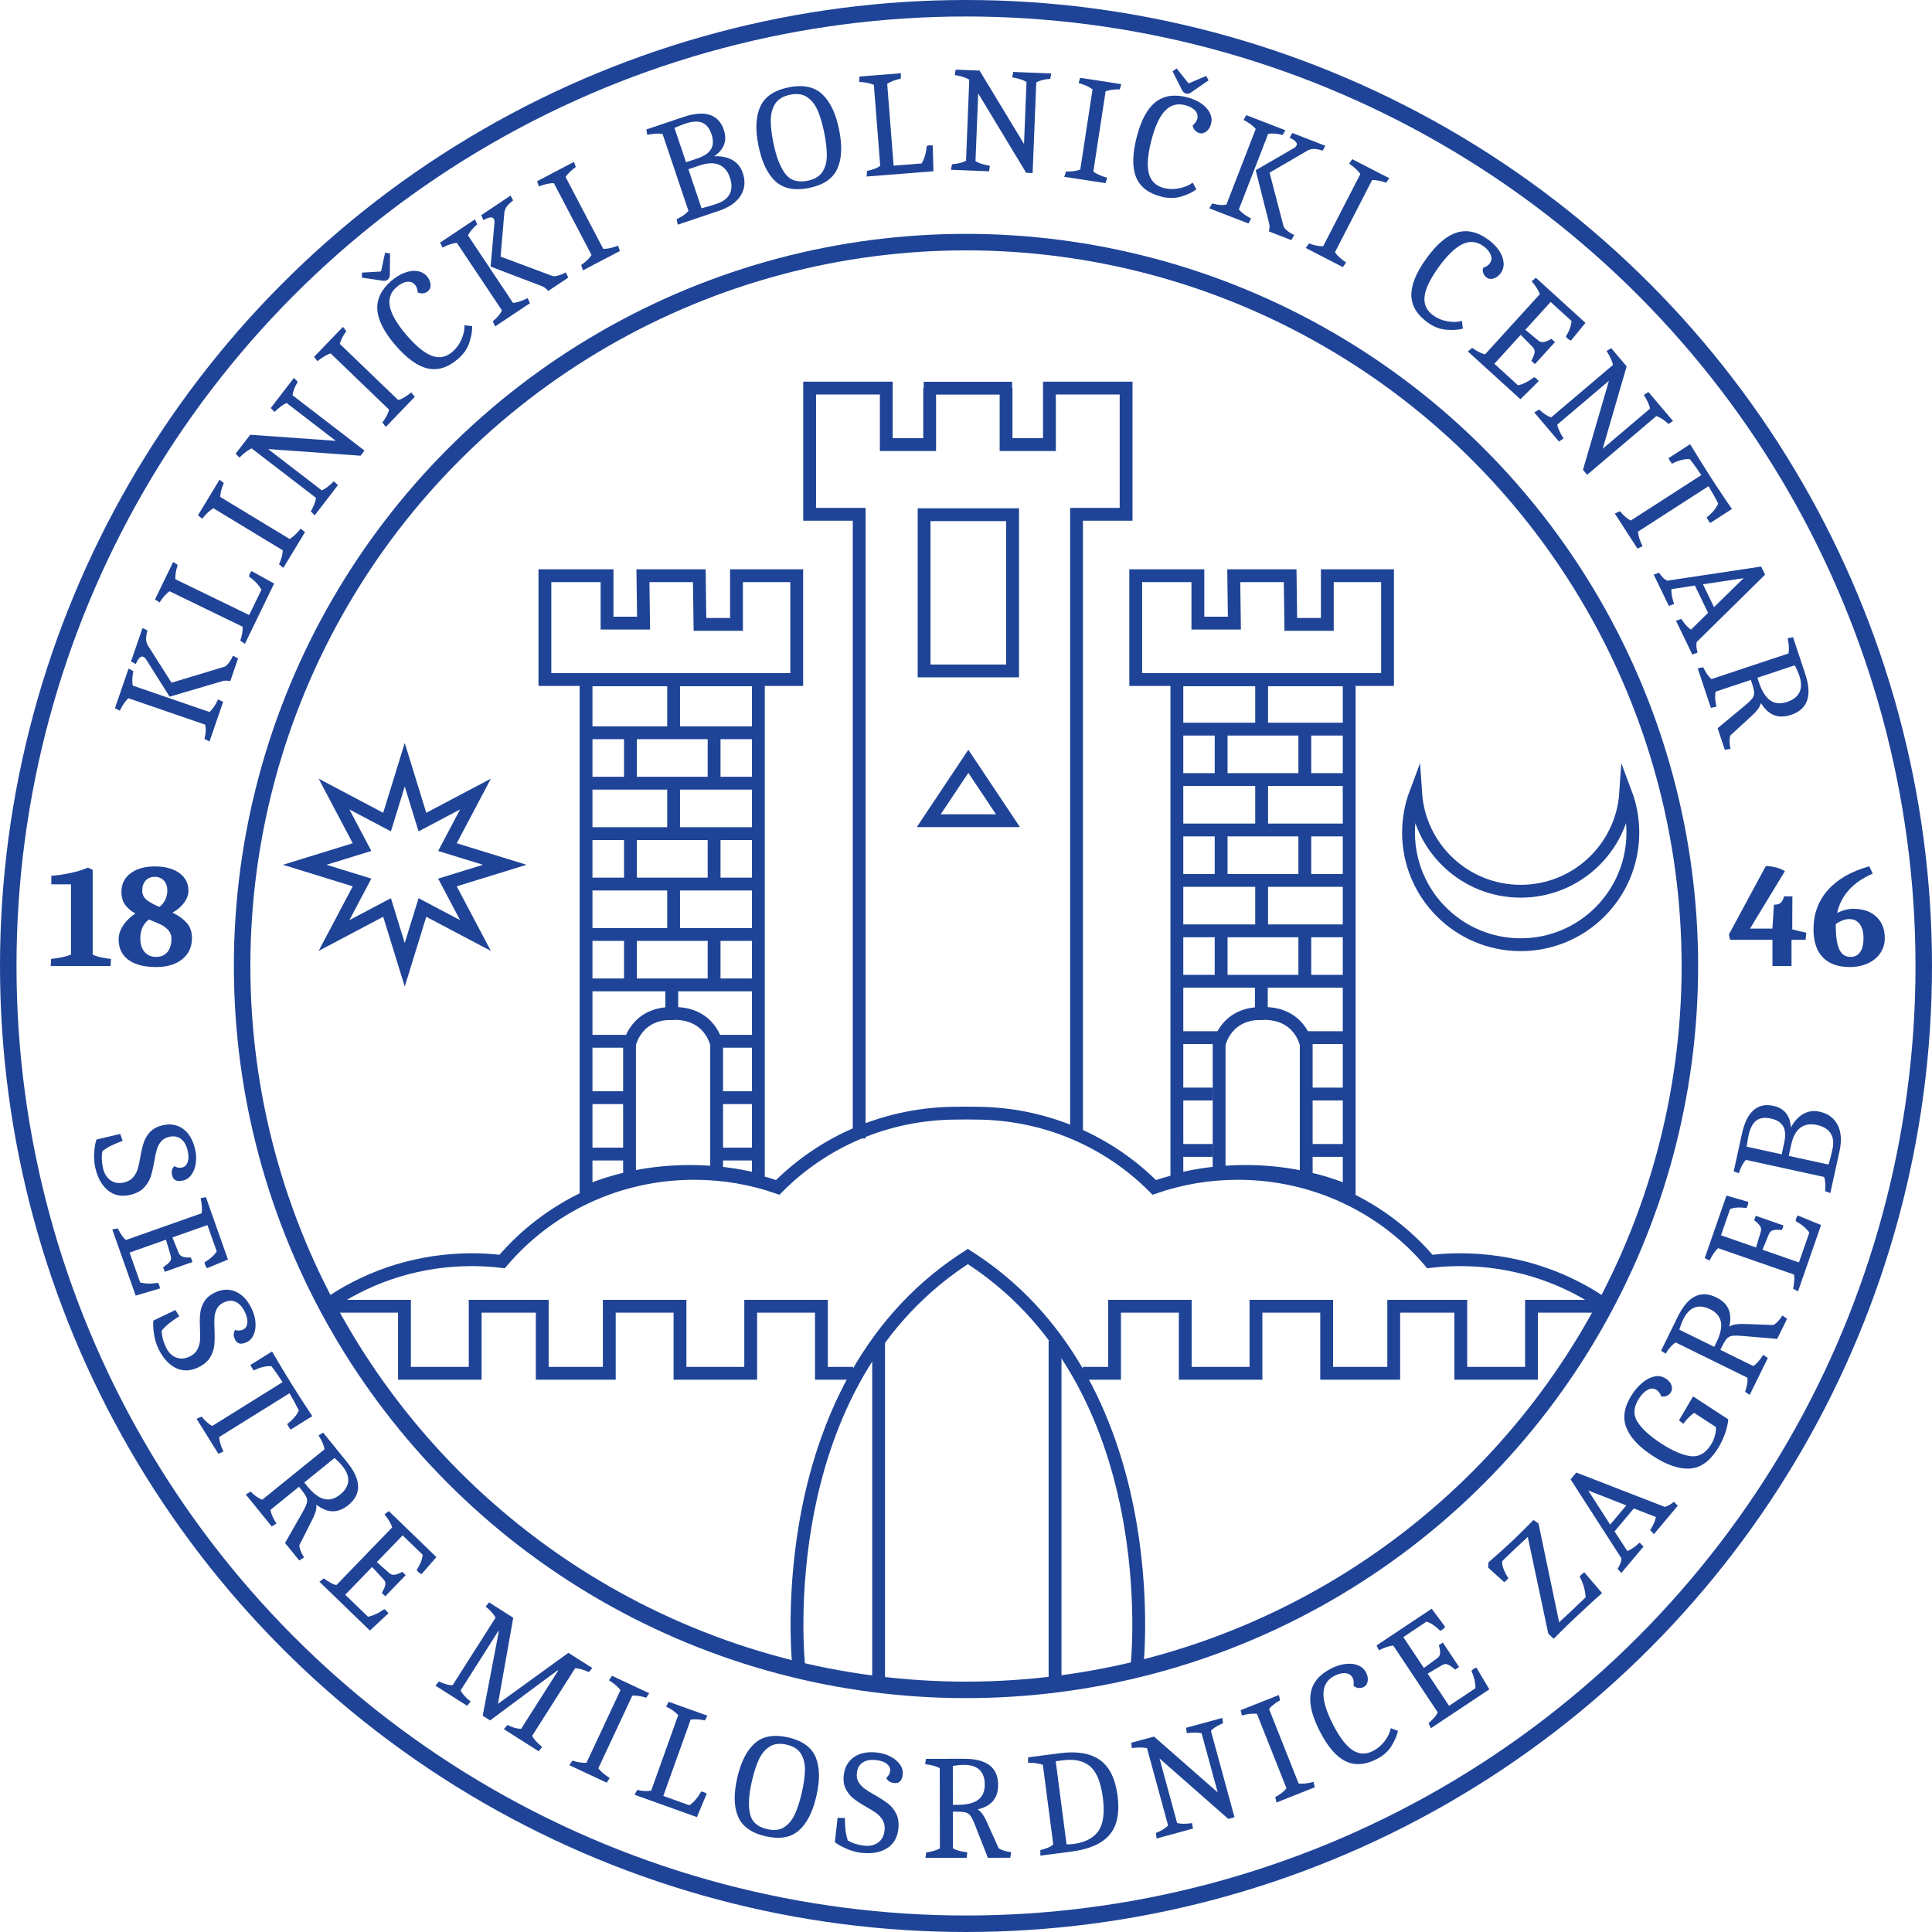 <?xml version="1.0" encoding="utf-8"?>
<!-- Generator: Adobe Illustrator 16.0.0, SVG Export Plug-In . SVG Version: 6.00 Build 0)  -->
<!DOCTYPE svg PUBLIC "-//W3C//DTD SVG 1.1//EN" "http://www.w3.org/Graphics/SVG/1.1/DTD/svg11.dtd">
<svg version="1.1" id="Layer_1" xmlns="http://www.w3.org/2000/svg" xmlns:xlink="http://www.w3.org/1999/xlink" x="0px" y="0px"
	 width="1053.955px" height="1053.954px" viewBox="0 0 1053.955 1053.954" enable-background="new 0 0 1053.955 1053.954"
	 xml:space="preserve">
<path fill="none" stroke="#1F4497" stroke-width="7" stroke-miterlimit="10" d="M872.463,709.773
	c-21.677-14.253-47.791-22.574-75.898-22.574c-5.602,0-11.123,0.338-16.546,0.979c-24.941-29.368-62.607-48.077-104.755-48.077
	c-15.993,0-31.338,2.702-45.59,7.649c-24.725-24.959-59.394-40.486-97.784-40.486c-0.73,0-2.822-0.059-4.912-0.059
	c-2.091,0-4.182,0.059-4.913,0.059c-38.39,0-73.059,15.527-97.784,40.486c-14.252-4.947-29.596-7.649-45.589-7.649
	c-42.148,0-79.814,18.709-104.755,48.077c-5.424-0.642-10.944-0.979-16.546-0.979c-28.108,0-54.222,8.321-75.899,22.574"/>
<circle fill="none" stroke="#1F4497" stroke-width="9" stroke-miterlimit="10" cx="526.978" cy="526.977" r="522.478"/>
<circle fill="none" stroke="#1F4497" stroke-width="9" stroke-miterlimit="10" cx="526.977" cy="526.977" r="394.893"/>
<polygon fill="none" stroke="#1F4497" stroke-width="7" stroke-miterlimit="10" points="259.386,433.173 230.44,448.468 
	220.798,417.188 211.146,448.468 182.21,433.173 197.505,462.119 166.225,471.761 197.505,481.413 182.21,510.349 211.146,495.053 
	220.798,526.334 230.44,495.053 259.386,510.349 244.091,481.413 275.37,471.761 244.091,462.119 "/>
<path fill="none" stroke="#1F4497" stroke-width="7" stroke-miterlimit="10" d="M552.396,366.003h-24.143h-24.132v-85.21h24.132
	h24.143V366.003z M506.664,447.694l21.59-32.387l21.601,32.387h-21.601H506.664z"/>
<path fill="none" stroke="#1F4497" stroke-width="7" stroke-miterlimit="10" d="M376.324,639.052
	c13.107,0,25.687,1.629,37.383,4.612V370.828h-94.001v279.284C336.336,643.083,355.678,639.052,376.324,639.052z"/>
<line fill="none" stroke="#1F4497" stroke-width="7" stroke-miterlimit="10" x1="321.235" y1="399.743" x2="413.707" y2="399.743"/>
<line fill="none" stroke="#1F4497" stroke-width="7" stroke-miterlimit="10" x1="321.235" y1="427.252" x2="413.707" y2="427.252"/>
<line fill="none" stroke="#1F4497" stroke-width="7" stroke-miterlimit="10" x1="321.235" y1="454.762" x2="413.707" y2="454.762"/>
<line fill="none" stroke="#1F4497" stroke-width="7" stroke-miterlimit="10" x1="321.235" y1="482.271" x2="413.707" y2="482.271"/>
<line fill="none" stroke="#1F4497" stroke-width="7" stroke-miterlimit="10" x1="321.235" y1="509.78" x2="413.707" y2="509.78"/>
<line fill="none" stroke="#1F4497" stroke-width="7" stroke-miterlimit="10" x1="321.235" y1="537.29" x2="413.707" y2="537.29"/>
<line fill="none" stroke="#1F4497" stroke-width="7" stroke-miterlimit="10" x1="321.235" y1="568.049" x2="344.008" y2="568.049"/>
<line fill="none" stroke="#1F4497" stroke-width="7" stroke-miterlimit="10" x1="367.471" y1="372.692" x2="367.471" y2="397.043"/>
<line fill="none" stroke="#1F4497" stroke-width="7" stroke-miterlimit="10" x1="343.915" y1="402.346" x2="343.915" y2="426.698"/>
<line fill="none" stroke="#1F4497" stroke-width="7" stroke-miterlimit="10" x1="389.562" y1="402.346" x2="389.562" y2="426.698"/>
<line fill="none" stroke="#1F4497" stroke-width="7" stroke-miterlimit="10" x1="367.471" y1="427.759" x2="367.471" y2="452.111"/>
<line fill="none" stroke="#1F4497" stroke-width="7" stroke-miterlimit="10" x1="343.915" y1="457.413" x2="343.915" y2="481.765"/>
<line fill="none" stroke="#1F4497" stroke-width="7" stroke-miterlimit="10" x1="389.562" y1="457.413" x2="389.562" y2="481.765"/>
<line fill="none" stroke="#1F4497" stroke-width="7" stroke-miterlimit="10" x1="367.471" y1="481.167" x2="367.471" y2="509.78"/>
<line fill="none" stroke="#1F4497" stroke-width="7" stroke-miterlimit="10" x1="343.915" y1="510.821" x2="343.915" y2="535.173"/>
<line fill="none" stroke="#1F4497" stroke-width="7" stroke-miterlimit="10" x1="389.562" y1="510.821" x2="389.562" y2="535.173"/>
<line fill="none" stroke="#1F4497" stroke-width="7" stroke-miterlimit="10" x1="321.235" y1="598.809" x2="340.851" y2="598.809"/>
<line fill="none" stroke="#1F4497" stroke-width="7" stroke-miterlimit="10" x1="321.235" y1="629.568" x2="340.851" y2="629.568"/>
<line fill="none" stroke="#1F4497" stroke-width="7" stroke-miterlimit="10" x1="389.562" y1="568.049" x2="413.707" y2="568.049"/>
<line fill="none" stroke="#1F4497" stroke-width="7" stroke-miterlimit="10" x1="394.091" y1="598.809" x2="413.707" y2="598.809"/>
<line fill="none" stroke="#1F4497" stroke-width="7" stroke-miterlimit="10" x1="394.091" y1="629.568" x2="413.707" y2="629.568"/>
<path fill="none" stroke="#1F4497" stroke-width="7" stroke-miterlimit="10" d="M679.399,639.052
	c-13.106,0-25.686,1.629-37.383,4.612V370.828h94.001v279.284C719.388,643.083,700.046,639.052,679.399,639.052z"/>
<line fill="none" stroke="#1F4497" stroke-width="7" stroke-miterlimit="10" x1="734.488" y1="397.759" x2="642.017" y2="397.759"/>
<line fill="none" stroke="#1F4497" stroke-width="7" stroke-miterlimit="10" x1="734.488" y1="425.269" x2="642.017" y2="425.269"/>
<line fill="none" stroke="#1F4497" stroke-width="7" stroke-miterlimit="10" x1="734.488" y1="452.778" x2="642.017" y2="452.778"/>
<line fill="none" stroke="#1F4497" stroke-width="7" stroke-miterlimit="10" x1="734.488" y1="480.287" x2="642.017" y2="480.287"/>
<line fill="none" stroke="#1F4497" stroke-width="7" stroke-miterlimit="10" x1="734.488" y1="507.796" x2="642.017" y2="507.796"/>
<line fill="none" stroke="#1F4497" stroke-width="7" stroke-miterlimit="10" x1="734.488" y1="535.306" x2="642.017" y2="535.306"/>
<line fill="none" stroke="#1F4497" stroke-width="7" stroke-miterlimit="10" x1="734.488" y1="566.065" x2="711.809" y2="566.065"/>
<line fill="none" stroke="#1F4497" stroke-width="7" stroke-miterlimit="10" x1="688.253" y1="370.708" x2="688.253" y2="395.06"/>
<line fill="none" stroke="#1F4497" stroke-width="7" stroke-miterlimit="10" x1="711.809" y1="400.361" x2="711.809" y2="424.713"/>
<line fill="none" stroke="#1F4497" stroke-width="7" stroke-miterlimit="10" x1="666.161" y1="400.361" x2="666.161" y2="424.713"/>
<line fill="none" stroke="#1F4497" stroke-width="7" stroke-miterlimit="10" x1="688.253" y1="425.775" x2="688.253" y2="450.127"/>
<line fill="none" stroke="#1F4497" stroke-width="7" stroke-miterlimit="10" x1="711.809" y1="455.429" x2="711.809" y2="479.781"/>
<line fill="none" stroke="#1F4497" stroke-width="7" stroke-miterlimit="10" x1="666.161" y1="455.429" x2="666.161" y2="479.781"/>
<line fill="none" stroke="#1F4497" stroke-width="7" stroke-miterlimit="10" x1="688.253" y1="479.183" x2="688.253" y2="506.945"/>
<line fill="none" stroke="#1F4497" stroke-width="7" stroke-miterlimit="10" x1="711.809" y1="508.836" x2="711.809" y2="533.188"/>
<line fill="none" stroke="#1F4497" stroke-width="7" stroke-miterlimit="10" x1="666.161" y1="508.836" x2="666.161" y2="533.188"/>
<line fill="none" stroke="#1F4497" stroke-width="7" stroke-miterlimit="10" x1="734.488" y1="596.824" x2="714.873" y2="596.824"/>
<line fill="none" stroke="#1F4497" stroke-width="7" stroke-miterlimit="10" x1="734.488" y1="627.584" x2="714.873" y2="627.584"/>
<line fill="none" stroke="#1F4497" stroke-width="7" stroke-miterlimit="10" x1="665.36" y1="566.065" x2="642.017" y2="566.065"/>
<line fill="none" stroke="#1F4497" stroke-width="7" stroke-miterlimit="10" x1="661.633" y1="596.824" x2="642.017" y2="596.824"/>
<line fill="none" stroke="#1F4497" stroke-width="7" stroke-miterlimit="10" x1="661.633" y1="627.584" x2="642.017" y2="627.584"/>
<path fill="#1F4497" d="M112.206,398.968c0.081-1.243-0.02-2.464-0.302-3.66l-41.87-14.407c-1.692,1.558-3.252,3.824-4.682,6.801
	l-2.657-1.348l7.443-21.633l2.631,1.426c-0.668,2.95-0.788,5.568-0.36,7.853l41.87,14.407c1.675-1.504,3.244-3.797,4.708-6.878
	l2.736,1.375l-7.444,21.633l-2.709-1.452C111.912,401.585,112.124,400.212,112.206,398.968 M123.455,371.316
	c-0.804-0.016-1.464,0.06-1.986,0.228l-28.944,8.511l-13.128-20.82c-0.514-0.522-0.977-0.856-1.391-0.998
	c-0.672-0.231-1.358,0.039-2.056,0.81c-0.7,0.771-1.314,1.846-1.847,3.224l-2.631-1.427l6.27-18.22l2.685,1.27
	c-0.412,1.536-0.656,2.911-0.727,4.13c-0.074,1.218,0.187,2.478,0.78,3.78l13.103,20.638l29.233-8.846
	c1.602-1.125,3.03-3.09,4.284-5.896l2.787,1.479l-4.269,12.407C124.979,371.422,124.26,371.333,123.455,371.316"/>
<path fill="#1F4497" d="M132.305,341.867l-39.838-19.33c-1.866,1.344-3.676,3.383-5.429,6.117l-2.476-1.657l9.915-20.436
	l2.477,1.657c-0.968,2.873-1.402,5.458-1.301,7.754l40.28,19.543l6.694-13.795c-1.424-2.574-3.69-4.981-6.797-7.217
	c0.043-0.465,0.184-0.943,0.423-1.436c0.239-0.491,0.575-0.997,1.009-1.515l12.293,6.785L133.59,351.24l-2.514-1.767
	C132.14,346.405,132.55,343.869,132.305,341.867"/>
<path fill="#1F4497" d="M154.247,300.202l-37.868-22.952c-2.039,1.257-4.058,3.165-6.058,5.725l-2.312-1.88l11.773-19.425
	l2.312,1.88c-1.201,2.724-1.86,5.234-1.973,7.529l37.867,22.953c1.822-1.005,3.828-2.889,6.016-5.655l2.382,1.923l-11.816,19.494
	l-2.34-1.993C153.545,304.892,154.219,302.359,154.247,300.202"/>
<path fill="#1F4497" d="M172.385,271.601l-35.102-26.992c-2.166,1.022-4.383,2.697-6.653,5.02l-2.09-2.124l7.948-10.336
	l46.687,3.318l-26.847-20.645c-1.989,0.885-4.174,2.516-6.553,4.891l-2.091-2.125l12.647-16.445l2.09,2.124
	c-1.573,2.584-2.521,5.028-2.844,7.331l39.262,30.191l-2.149,2.795l-50.472-3.643l29.316,22.544
	c1.924-0.797,4.125-2.448,6.603-4.955l2.206,2.109l-12.696,16.51l-2.106-2.239C171.171,276.186,172.119,273.742,172.385,271.601"/>
<path fill="#1F4497" d="M212.254,223.472l-31.911-30.699c-2.265,0.779-4.654,2.198-7.167,4.257l-1.842-2.343l15.746-16.368
	l1.843,2.341c-1.77,2.394-2.963,4.698-3.577,6.913l31.911,30.698c1.999-0.579,4.369-1.978,7.11-4.196l1.902,2.398l-15.804,16.428
	l-1.845-2.458C210.542,227.894,211.754,225.57,212.254,223.472"/>
<path fill="#1F4497" d="M208.808,153.13l-11.387-1.673l0.031-2.731l10.397-0.611l2.225-10.241l2.705,0.379l-0.116,11.562
	c0.031,1.127-0.327,2.011-1.072,2.652C210.886,153.074,209.958,153.294,208.808,153.13 M233.37,201.005
	c-5.548-1.212-11.441-5.446-17.679-12.701c-6.2-7.213-9.483-13.691-9.844-19.437c-0.361-5.745,2.194-10.97,7.666-15.675
	c2.363-2.031,4.79-3.504,7.282-4.422c2.492-0.916,4.801-1.208,6.927-0.873c2.127,0.335,3.867,1.29,5.221,2.865
	c1.176,1.368,1.822,2.832,1.936,4.391c0.116,1.561-0.324,2.767-1.319,3.622c-0.83,0.713-1.772,1.127-2.827,1.24
	c-1.054,0.115-2.009-0.074-2.864-0.565c-0.14-1.754-0.636-3.13-1.493-4.124c-1.104-1.285-2.567-1.811-4.386-1.581
	c-1.82,0.231-3.684,1.166-5.591,2.805c-3.357,2.887-4.588,6.486-3.693,10.799c0.897,4.312,3.964,9.515,9.203,15.609
	c5.169,6.01,9.761,9.739,13.781,11.185c4.019,1.448,7.728,0.71,11.127-2.214c2.156-1.852,3.824-4.168,5.002-6.949
	c1.178-2.779,1.698-5.299,1.558-7.558l4.208,0.492c0.07,2.681-0.448,5.684-1.552,9.012c-1.104,3.328-3.169,6.293-6.194,8.894
	C244.408,200.491,238.918,202.22,233.37,201.005"/>
<path fill="#1F4497" d="M271.827,172.389c0.817-0.94,1.476-1.972,1.977-3.095l-24.581-36.83c-2.289,0.214-4.903,1.072-7.844,2.574
	l-1.298-2.683l19.029-12.7l1.23,2.728c-2.319,1.943-4.002,3.952-5.046,6.03l24.579,36.831c2.245-0.182,4.883-1.056,7.914-2.62
	l1.344,2.751l-19.03,12.7l-1.275-2.796C270.007,174.293,271.008,173.33,271.827,172.389 M297.529,157.207
	c-0.628-0.5-1.201-0.84-1.717-1.022l-28.183-10.767L269.8,120.9c-0.092-0.728-0.258-1.272-0.502-1.638
	c-0.393-0.59-1.104-0.791-2.125-0.601c-1.024,0.19-2.165,0.671-3.423,1.445l-1.229-2.728l16.028-10.697l1.366,2.638
	c-1.259,0.973-2.285,1.919-3.081,2.844c-0.796,0.926-1.354,2.086-1.67,3.48l-2.08,24.359l28.616,10.675
	c1.956,0.074,4.282-0.623,6.981-2.096l1.32,2.865l-10.912,7.283C298.679,158.215,298.16,157.707,297.529,157.207"/>
<path fill="#1F4497" d="M322.694,139.11L302.14,99.89c-2.397,0.021-5.112,0.612-8.146,1.77l-1.007-2.805l20.119-10.544l1.006,2.805
	c-2.436,1.71-4.297,3.519-5.581,5.425l20.555,39.22c2.08,0.083,4.77-0.494,8.073-1.731l1.044,2.878l-20.19,10.581l-0.973-2.916
	C319.67,142.764,321.555,140.942,322.694,139.11"/>
<path fill="#1F4497" d="M375.588,115.063l-14.144-41.961c-2.164-0.424-4.937-0.268-8.322,0.469l-0.555-2.928l20.125-6.784
	c5.956-2.008,10.784-2.409,14.479-1.203c3.695,1.207,6.249,3.907,7.664,8.104c1.99,5.905,0.243,10.734-5.241,14.486
	c3.924-0.168,7.24,0.517,9.951,2.054c2.71,1.539,4.599,3.888,5.663,7.047c1.52,4.507,1.153,8.597-1.099,12.269
	c-2.252,3.673-6.202,6.461-11.849,8.364l-22.533,7.596l-0.58-3.006C372.028,118.195,374.176,116.693,375.588,115.063
	 M387.921,81.311c1.236-2.148,1.307-4.854,0.206-8.118c-1.1-3.263-2.801-5.357-5.103-6.283c-2.303-0.925-5.372-0.742-9.205,0.55
	c-1.709,0.576-3.668,1.353-5.878,2.327l6.313,18.727l6.216-2.096C384.199,85.161,386.682,83.459,387.921,81.311 M398.13,105.69
	c1.192-2.449,1.204-5.411,0.035-8.882c-1.171-3.47-3.151-5.787-5.937-6.955c-2.787-1.165-6.306-1.033-10.553,0.399l-6.138,2.069
	l7.176,21.291c2.247-0.526,5.001-1.339,8.265-2.44C394.552,109.968,396.937,108.141,398.13,105.69"/>
<path fill="#1F4497" d="M423.02,98.904c-4.36-4.023-7.437-10.455-9.233-19.294c-1.806-8.893-1.488-16.042,0.956-21.449
	c2.445-5.404,7.605-8.907,15.48-10.507c7.821-1.588,13.915-0.358,18.28,3.691c4.364,4.051,7.451,10.523,9.257,19.415
	c1.795,8.84,1.468,15.95-0.981,21.327c-2.45,5.379-7.585,8.863-15.406,10.451C433.497,104.138,427.378,102.927,423.02,98.904
	 M448.662,93.737c1.591-2.47,2.391-5.464,2.401-8.98c0.011-3.518-0.462-7.633-1.42-12.347c-0.968-4.769-2.145-8.77-3.525-12.003
	c-1.383-3.233-3.29-5.691-5.724-7.372c-2.432-1.681-5.551-2.135-9.355-1.363c-3.804,0.773-6.511,2.41-8.123,4.914
	c-1.611,2.502-2.424,5.5-2.441,8.988c-0.016,3.491,0.46,7.62,1.429,12.387c1.491,7.339,3.608,12.893,6.353,16.657
	c2.745,3.766,6.851,5.093,12.315,3.982C444.375,97.829,447.072,96.208,448.662,93.737"/>
<path fill="#1F4497" d="M480.183,90.445l-3.465-44.145c-2.104-0.932-4.777-1.461-8.021-1.591l0.177-2.974l22.645-1.778l-0.178,2.974
	c-2.968,0.618-5.418,1.551-7.348,2.798l3.504,44.634l15.288-1.199c1.5-2.531,2.43-5.701,2.79-9.514
	c0.422-0.198,0.905-0.317,1.451-0.36c0.544-0.043,1.151-0.009,1.818,0.103l0.362,14.037l-36.46,2.863l0.253-3.064
	C476.183,92.597,478.579,91.668,480.183,90.445"/>
<path fill="#1F4497" d="M526.994,87.697l1.774-44.244c-2.086-1.177-4.733-2.022-7.939-2.534l0.527-2.933l13.028,0.523l24.245,40.035
	l1.357-33.839c-1.872-1.113-4.464-1.956-7.778-2.527l0.528-2.934l20.729,0.832l-0.527,2.935c-3.019,0.206-5.561,0.843-7.627,1.909
	l-1.986,49.489l-3.522-0.142l-26.165-43.314l-1.482,36.953c1.762,1.11,4.38,1.954,7.858,2.531l-0.448,3.018l-20.813-0.836
	l0.614-3.011C522.551,89.354,525.092,88.716,526.994,87.697"/>
<path fill="#1F4497" d="M589.317,92.488l6.693-43.771c-1.941-1.403-4.478-2.537-7.608-3.403l0.852-2.856l22.453,3.433l-0.852,2.857
	c-2.977-0.068-5.548,0.285-7.711,1.06l-6.694,43.771c1.626,1.299,4.135,2.43,7.527,3.391l-0.864,2.938l-22.534-3.447l0.946-2.924
	C584.714,93.638,587.313,93.288,589.317,92.488"/>
<path fill="#1F4497" d="M619.821,96.797c-2.201-5.236-2.13-12.491,0.214-21.766c2.331-9.223,5.739-15.635,10.23-19.236
	c4.49-3.602,10.234-4.519,17.23-2.752c3.021,0.764,5.622,1.901,7.807,3.41c2.185,1.511,3.752,3.231,4.701,5.163
	c0.95,1.932,1.17,3.905,0.661,5.918c-0.44,1.749-1.268,3.12-2.477,4.111c-1.209,0.992-2.449,1.326-3.722,1.005
	c-1.06-0.268-1.941-0.8-2.641-1.597c-0.702-0.797-1.097-1.687-1.186-2.668c1.354-1.124,2.192-2.322,2.515-3.594
	c0.413-1.642,0.002-3.142-1.232-4.498c-1.236-1.354-3.074-2.341-5.512-2.957c-4.293-1.084-7.944-0.019-10.956,3.195
	c-3.011,3.214-5.501,8.717-7.468,16.508c-1.943,7.687-2.351,13.588-1.22,17.707c1.13,4.12,3.868,6.729,8.214,7.827
	c2.756,0.695,5.611,0.727,8.562,0.091c2.952-0.635,5.312-1.661,7.078-3.075l2.02,3.724c-2.153,1.599-4.907,2.905-8.264,3.917
	c-3.357,1.012-6.972,1.03-10.838,0.053C626.594,105.528,622.022,102.033,619.821,96.797 M644.841,49.158l-5.186-10.274l2.25-1.546
	l6.484,8.15l9.655-4.073l1.248,2.43l-9.523,6.559c-0.903,0.673-1.831,0.89-2.786,0.649
	C646.082,50.825,645.368,50.194,644.841,49.158"/>
<path fill="#1F4497" d="M665.354,111.79c1.239,0.129,2.462,0.075,3.668-0.16l16.007-41.286c-1.491-1.75-3.696-3.397-6.616-4.939
	l1.45-2.605l21.331,8.271l-1.525,2.574c-2.924-0.781-5.535-1.003-7.835-0.663l-16.007,41.285c1.439,1.731,3.67,3.388,6.692,4.97
	l-1.479,2.68l-21.331-8.27l1.556-2.651C662.75,111.396,664.114,111.661,665.354,111.79 M692.554,124.094
	c0.046-0.801-0.005-1.466-0.151-1.993l-7.393-29.25l21.31-12.318c0.544-0.493,0.895-0.943,1.053-1.351
	c0.256-0.662,0.012-1.359-0.731-2.086c-0.744-0.729-1.793-1.384-3.149-1.969l1.525-2.575l17.967,6.966l-1.373,2.634
	c-1.519-0.471-2.884-0.766-4.098-0.885c-1.215-0.119-2.485,0.092-3.809,0.635l-21.127,12.3l7.716,29.551
	c1.062,1.643,2.971,3.146,5.728,4.508l-1.585,2.727l-12.233-4.743C692.388,125.614,692.504,124.898,692.554,124.094"/>
<path fill="#1F4497" d="M721.848,134.29l20.265-39.371c-1.395-1.947-3.438-3.829-6.132-5.646l1.716-2.438l20.195,10.396
	l-1.716,2.437c-2.8-1.009-5.35-1.492-7.647-1.446l-20.265,39.37c1.128,1.75,3.147,3.619,6.059,5.609l-1.753,2.511l-20.269-10.434
	l1.825-2.472C717.118,133.917,719.693,134.413,721.848,134.29"/>
<path fill="#1F4497" d="M769.924,161.104c-0.112-5.679,2.634-12.395,8.236-20.149c5.571-7.71,11.107-12.41,16.611-14.098
	c5.503-1.689,11.179-0.42,17.027,3.806c2.526,1.825,4.524,3.841,5.998,6.052c1.47,2.211,2.291,4.388,2.46,6.534
	c0.17,2.146-0.354,4.061-1.569,5.744c-1.058,1.462-2.331,2.431-3.82,2.905c-1.49,0.476-2.766,0.329-3.829-0.44
	c-0.887-0.641-1.51-1.46-1.865-2.46c-0.357-0.999-0.396-1.971-0.117-2.917c1.674-0.544,2.896-1.348,3.665-2.411
	c0.992-1.373,1.163-2.918,0.515-4.635c-0.648-1.716-1.991-3.311-4.029-4.783c-3.589-2.593-7.376-2.953-11.361-1.078
	c-3.985,1.876-8.331,6.07-13.037,12.583c-4.643,6.426-7.2,11.761-7.67,16.006c-0.474,4.246,1.108,7.681,4.742,10.307
	c2.304,1.664,4.943,2.748,7.923,3.246c2.978,0.5,5.549,0.418,7.714-0.243l0.5,4.206c-2.591,0.691-5.633,0.887-9.126,0.589
	c-3.493-0.299-6.858-1.618-10.092-3.954C772.993,171.72,770.034,166.784,769.924,161.104"/>
<path fill="#1F4497" d="M806.965,192.099c1.388,0.708,2.469,1.083,3.246,1.124l29.802-32.749c-0.801-2.207-2.285-4.555-4.452-7.045
	l2.29-1.908l27.047,24.616l-7.903,9.659c-0.711-0.275-1.368-0.689-1.974-1.242c-0.202-0.184-0.47-0.5-0.799-0.95
	c1.901-3.146,2.93-5.981,3.081-8.503l-11.401-10.377l-13.797,15.162l7.128,5.934c0.886,0.733,1.923,0.973,3.11,0.724
	c1.188-0.25,2.518-0.814,3.983-1.696l1.941,1.765l-10.928,12.008l-1.941-1.766c1.097-2.179,1.699-3.776,1.807-4.787
	c0.106-1.012-0.326-1.997-1.3-2.957l-6.34-6.435l-14.35,15.768l12.916,11.756c2.76-0.595,5.706-2.088,8.846-4.48
	c0.559,0.361,0.979,0.67,1.262,0.927c0.202,0.184,0.59,0.611,1.164,1.281l-9.983,9.873l-28.686-26.105l2.405-1.913
	C804.301,190.618,805.576,191.39,806.965,192.099"/>
<path fill="#1F4497" d="M846.173,227.715l33.763-28.649c-0.546-2.332-1.717-4.852-3.511-7.559l2.516-1.598l8.436,9.94
	l-13.051,44.949l25.823-21.911c-0.446-2.131-1.582-4.608-3.404-7.434l2.517-1.597l13.421,15.818l-2.515,1.597
	c-2.196-2.08-4.387-3.52-6.569-4.32l-37.766,32.044l-2.281-2.688l14.162-48.581l-28.198,23.927c0.374,2.048,1.526,4.547,3.458,7.498
	l-2.526,1.712l-13.476-15.881l2.633-1.588C841.944,225.565,844.135,227.005,846.173,227.715"/>
<path fill="#1F4497" d="M889.643,283.964l38.458-24.79c-2.327-3.508-4.428-6.414-6.303-8.717c-1.681-0.087-3.41,0.132-5.184,0.658
	c-1.776,0.526-3.276,1.151-4.499,1.876c-0.254-0.292-0.587-0.761-1.002-1.404c-0.474-0.735-0.792-1.278-0.953-1.629l11.854-7.641
	c3.902,6.459,7.603,12.399,11.099,17.821c2.338,3.629,4.632,7.112,6.878,10.444c2.246,3.333,3.851,5.697,4.814,7.091l-11.854,7.642
	c-0.255-0.292-0.588-0.76-1.003-1.403c-0.443-0.69-0.762-1.233-0.953-1.629c3.102-2.455,5.21-4.986,6.327-7.591
	c-1.604-3.194-3.376-6.346-5.313-9.453l-38.458,24.79c0.162,2.171,0.993,4.822,2.492,7.954l-2.772,1.299l-12.351-19.16l2.817-1.23
	C885.807,281.396,887.774,283.086,889.643,283.964"/>
<path fill="#1F4497" d="M907.094,315.021c0.625,0.668,1.425,1.254,2.396,1.758l51.27-7.715l2.138,4.431l-37.34,36.774
	c-0.291,1.658-0.123,3.579,0.508,5.765l-2.875,1.023l-8.91-18.463l2.912-0.949c1.72,2.688,3.478,4.633,5.271,5.832l9.335-9.148
	l-7.2-14.917l-12.791,1.984c-0.15,2.076,0.337,4.784,1.464,8.125l-2.876,1.023l-8.268-17.133l2.911-0.949
	C905.781,313.498,906.466,314.352,907.094,315.021 M935.032,331.22l16.14-15.8l-22.162,3.319L935.032,331.22z"/>
<path fill="#1F4497" d="M933.632,370.462l42.016-13.977c0.433-2.162,0.288-4.936-0.435-8.324l2.929-0.543l6.652,19.997
	c3.951,11.878,1.362,19.336-7.768,22.373c-3.422,1.14-6.487,1.193-9.191,0.163c-2.707-1.031-5.112-3.24-7.218-6.63
	c-0.296,1.192-0.862,2.346-1.7,3.461c-0.84,1.114-1.969,2.31-3.387,3.589l-11.65,10.702c-0.52,1.901-0.469,4.304,0.151,7.209
	L940.919,409l-3.907-11.749l15.099-12.541c1.937-1.624,3.238-2.907,3.905-3.849c0.666-0.942,0.968-1.979,0.91-3.11
	c-0.062-1.134-0.487-2.893-1.281-5.278l-0.517-1.556l-19.22,6.392c-0.207,0.934-0.29,2.027-0.248,3.28
	c0.042,1.253,0.262,2.909,0.657,4.967l-3.007,0.568l-7.17-21.553l3.008-0.567C930.513,366.89,932.007,369.043,933.632,370.462
	 M965.713,382.085c2.514,1.756,5.561,2.04,9.14,0.849c3.424-1.139,5.697-2.919,6.824-5.338c1.124-2.42,1.092-5.419-0.099-8.998
	c-0.587-1.764-1.416-3.648-2.486-5.654l-20.385,6.781l0.802,2.412C961.13,377.013,963.196,380.33,965.713,382.085"/>
<path fill="#1F4497" d="M51.408,628.468c0.242-3.082,0.661-5.357,1.257-6.831l12.928-3.056l1.306,3.77
	c-2.447,0.912-4.491,1.77-6.133,2.573c-1.641,0.805-3.261,1.812-4.862,3.022c-0.588,2.914-0.483,6.051,0.312,9.416
	c0.696,2.941,2.072,5.127,4.13,6.555c2.056,1.429,4.531,1.801,7.421,1.117c2.05-0.484,3.663-1.406,4.84-2.767
	c1.176-1.36,2.022-2.892,2.534-4.595c0.514-1.702,0.996-3.939,1.453-6.71c0.537-3.123,1.156-5.726,1.858-7.806
	c0.701-2.08,1.861-3.978,3.481-5.692c1.62-1.714,3.85-2.907,6.688-3.578c4.257-1.006,7.984-0.376,11.184,1.894
	c3.2,2.267,5.401,5.949,6.607,11.047c0.621,2.627,0.755,5.19,0.402,7.688c-0.354,2.497-1.134,4.596-2.341,6.296
	c-1.208,1.7-2.731,2.769-4.57,3.203c-3.363,0.795-5.355-0.122-5.975-2.749c-0.287-1.21-0.324-2.186-0.111-2.929
	c0.211-0.745,0.624-1.466,1.237-2.165c1.363,0.843,2.833,1.078,4.411,0.705c1.366-0.323,2.34-1.303,2.925-2.939
	c0.584-1.636,0.58-3.716-0.017-6.237c-0.696-2.944-1.923-5.081-3.681-6.413c-1.759-1.332-3.924-1.694-6.499-1.086
	c-1.89,0.447-3.353,1.306-4.384,2.576c-1.032,1.271-1.789,2.713-2.266,4.323c-0.48,1.611-0.947,3.804-1.401,6.573
	c-0.594,3.358-1.246,6.121-1.953,8.285c-0.709,2.165-1.944,4.163-3.703,5.994c-1.76,1.831-4.215,3.119-7.367,3.865
	c-4.783,1.129-8.84,0.341-12.171-2.368c-3.332-2.708-5.643-6.794-6.936-12.26C51.367,634.456,51.167,631.549,51.408,628.468"/>
<path fill="#1F4497" d="M66.478,673.932c0.876,1.265,1.643,2.096,2.3,2.495l41.24-14.572c0.334-2.295,0.141-5.031-0.582-8.213
	l2.885-0.59l12.035,34.063l-11.394,4.714c-0.489-0.573-0.867-1.241-1.136-2.005c-0.09-0.255-0.176-0.654-0.252-1.199
	c3.126-1.85,5.344-3.837,6.655-5.96l-5.071-14.358l-19.094,6.746l3.431,8.495c0.428,1.052,1.218,1.746,2.368,2.084
	c1.15,0.337,2.569,0.467,4.26,0.385l0.864,2.444l-15.122,5.343l-0.864-2.443c1.973-1.385,3.244-2.491,3.809-3.322
	c0.565-0.83,0.648-1.891,0.25-3.181l-2.51-8.563l-19.856,7.017l5.747,16.269c2.68,0.771,5.94,0.849,9.791,0.233
	c0.317,0.575,0.539,1.04,0.666,1.397c0.089,0.254,0.226,0.807,0.413,1.657l-13.302,3.928l-12.764-36.125l2.987-0.54
	C64.853,671.398,65.601,672.666,66.478,673.932"/>
<path fill="#1F4497" d="M83.943,727.331c-0.422-3.063-0.5-5.375-0.231-6.941l11.974-5.748l2.083,3.402
	c-2.196,1.414-4.01,2.689-5.441,3.825c-1.431,1.136-2.8,2.467-4.105,3.991c0.049,2.972,0.821,6.015,2.317,9.131
	c1.307,2.726,3.12,4.568,5.436,5.523c2.315,0.954,4.813,0.789,7.489-0.495c1.899-0.913,3.278-2.158,4.136-3.738
	c0.86-1.58,1.358-3.257,1.494-5.03c0.137-1.772,0.131-4.062-0.015-6.865c-0.145-3.166-0.094-5.84,0.146-8.022
	c0.239-2.181,0.967-4.283,2.186-6.304c1.215-2.022,3.138-3.664,5.767-4.926c3.944-1.893,7.72-2.074,11.331-0.542
	c3.609,1.531,6.547,4.658,8.814,9.38c1.168,2.435,1.848,4.909,2.036,7.424c0.188,2.516-0.124,4.732-0.94,6.651
	c-0.817,1.919-2.077,3.287-3.78,4.105c-3.117,1.495-5.258,1.025-6.426-1.408c-0.539-1.12-0.782-2.065-0.733-2.838
	c0.048-0.772,0.296-1.565,0.744-2.379c1.514,0.532,3.001,0.448,4.461-0.254c1.266-0.607,2.009-1.773,2.231-3.497
	c0.219-1.723-0.231-3.753-1.352-6.09c-1.309-2.727-2.964-4.552-4.965-5.479c-2.004-0.925-4.196-0.814-6.582,0.329
	c-1.752,0.842-2.997,1.992-3.732,3.454c-0.737,1.461-1.166,3.03-1.289,4.707c-0.124,1.677-0.114,3.917,0.037,6.721
	c0.137,3.407,0.091,6.246-0.139,8.512c-0.229,2.268-1.008,4.482-2.334,6.646c-1.329,2.165-3.452,3.948-6.373,5.351
	c-4.43,2.126-8.56,2.223-12.394,0.289c-3.833-1.934-6.966-5.433-9.396-10.495C85.183,733.189,84.366,730.394,83.943,727.331"/>
<path fill="#1F4497" d="M115.777,777.898l38.367-23.892c-2.245-3.501-4.272-6.403-6.089-8.707c-1.661-0.111-3.371,0.079-5.132,0.571
	c-1.761,0.491-3.252,1.087-4.471,1.782c-0.247-0.292-0.57-0.76-0.969-1.4c-0.457-0.734-0.763-1.276-0.915-1.625l11.826-7.364
	c3.756,6.44,7.317,12.364,10.687,17.773c2.254,3.621,4.466,7.095,6.633,10.423c2.166,3.325,3.714,5.685,4.646,7.077l-11.827,7.364
	c-0.246-0.293-0.568-0.76-0.968-1.4c-0.427-0.688-0.734-1.23-0.916-1.625c3.101-2.377,5.222-4.843,6.365-7.399
	c-1.535-3.18-3.234-6.319-5.101-9.419l-38.367,23.892c0.128,2.146,0.907,4.778,2.339,7.895l-2.757,1.241l-11.903-19.116l2.801-1.171
	C112.028,775.303,113.946,777.003,115.777,777.898"/>
<path fill="#1F4497" d="M143.068,818.131l33.99-27.527c-0.351-2.147-1.45-4.663-3.297-7.545l2.523-1.521l13.101,16.177
	c7.782,9.609,7.981,17.405,0.594,23.387c-2.769,2.243-5.584,3.358-8.443,3.346c-2.859-0.013-5.852-1.22-8.977-3.62
	c0.142,1.204,0.019,2.468-0.37,3.79c-0.388,1.321-1.017,2.82-1.883,4.496l-7.052,13.944c0.179,1.939,1.063,4.145,2.646,6.613
	l-2.698,1.56l-7.698-9.505l9.602-16.845c1.226-2.175,1.984-3.813,2.273-4.915c0.288-1.104,0.208-2.167-0.24-3.193
	c-0.45-1.025-1.455-2.505-3.018-4.435l-1.02-1.259l-15.548,12.592c0.133,0.935,0.436,1.975,0.91,3.119
	c0.475,1.144,1.253,2.598,2.335,4.362l-2.584,1.571l-14.121-17.436l2.585-1.571C138.942,815.913,141.072,817.384,143.068,818.131
	 M176.772,817.728c2.935,0.75,5.851-0.048,8.746-2.394c2.77-2.242,4.253-4.678,4.452-7.307c0.199-2.628-0.873-5.39-3.218-8.285
	c-1.155-1.427-2.577-2.881-4.262-4.364l-16.492,13.356l1.579,1.951C170.771,814.629,173.835,816.978,176.772,817.728"/>
<path fill="#1F4497" d="M180.38,863.461c1.349,0.74,2.406,1.144,3.171,1.206l30.402-31.446c-0.725-2.202-2.121-4.565-4.186-7.09
	l2.318-1.814l25.972,25.11l-8.092,9.303c-0.693-0.295-1.329-0.724-1.912-1.286c-0.194-0.188-0.449-0.507-0.762-0.961
	c1.973-3.051,3.071-5.819,3.298-8.305l-10.948-10.584l-14.074,14.558l6.86,6.071c0.852,0.75,1.87,1.019,3.051,0.808
	c1.178-0.211,2.507-0.729,3.983-1.557l1.862,1.802l-11.146,11.53l-1.863-1.802c1.147-2.119,1.79-3.678,1.925-4.673
	c0.136-0.995-0.263-1.981-1.195-2.958l-6.068-6.543l-14.638,15.142l12.404,11.992c2.741-0.505,5.695-1.892,8.866-4.16
	c0.541,0.373,0.947,0.69,1.218,0.953c0.195,0.188,0.565,0.621,1.112,1.299l-10.153,9.451l-27.545-26.63l2.433-1.817
	C177.794,861.919,179.03,862.719,180.38,863.461"/>
<path fill="#1F4497" d="M246.885,919.366l23.466-36.912c-1.108-1.984-2.903-3.989-5.389-6.018l1.839-2.287l13.192,8.388
	l-8.33,46.919l38.407-27.798l13.055,8.3l-1.906,2.244c-2.682-1.32-5.169-2.038-7.462-2.152l-23.467,36.911
	c0.952,1.822,2.772,3.843,5.457,6.062l-1.881,2.355l-19.003-12.081l1.95-2.313c1.407,0.703,2.688,1.229,3.843,1.579
	c1.153,0.35,2.359,0.54,3.619,0.574l20.208-31.786l-0.275-0.173l-36.864,27.337l-4.033-2.563l8.821-46.031l-0.274-0.174
	l-20.599,32.4c0.985,1.971,2.805,3.99,5.457,6.061l-1.882,2.355l-17.294-10.995l1.95-2.312
	C242.262,918.636,244.727,919.338,246.885,919.366"/>
<path fill="#1F4497" d="M319.957,961.616l18.529-39.62c-1.45-1.87-3.538-3.651-6.263-5.345l1.601-2.47l20.324,9.506l-1.601,2.47
	c-2.802-0.893-5.338-1.273-7.604-1.142l-18.529,39.622c1.179,1.684,3.242,3.453,6.19,5.309l-1.636,2.543l-20.397-9.54l1.709-2.509
	C315.275,961.427,317.835,961.817,319.957,961.616"/>
<path fill="#1F4497" d="M355.236,976.836l14.749-41.178c-1.518-1.69-3.711-3.25-6.583-4.681l1.364-2.608l21.123,7.565l-1.364,2.608
	c-2.925-0.646-5.509-0.797-7.753-0.453l-14.913,41.635l14.259,5.108c2.376-1.673,4.499-4.153,6.366-7.443
	c0.461-0.007,0.945,0.081,1.454,0.264c0.507,0.182,1.04,0.458,1.596,0.829l-5.358,12.794l-34.009-12.182l1.468-2.656
	C350.76,977.156,353.295,977.289,355.236,976.836"/>
<path fill="#1F4497" d="M402.613,990.951c-2.276-5.399-2.416-12.44-0.417-21.125c2.01-8.733,5.218-15.034,9.626-18.896
	c4.407-3.862,10.479-4.904,18.215-3.124c7.683,1.769,12.658,5.365,14.93,10.791c2.269,5.427,2.399,12.508,0.389,21.243
	c-1.998,8.683-5.198,14.942-9.599,18.778c-4.402,3.836-10.443,4.869-18.126,3.103C409.896,999.94,404.89,996.352,402.613,990.951
	 M427.786,996.784c2.439-1.571,4.382-3.937,5.829-7.095c1.447-3.158,2.704-7.052,3.77-11.684c1.078-4.683,1.655-8.762,1.734-12.234
	s-0.633-6.462-2.134-8.968c-1.5-2.508-4.12-4.19-7.854-5.05c-3.739-0.86-6.841-0.493-9.313,1.099
	c-2.473,1.592-4.428,3.954-5.869,7.086c-1.442,3.132-2.701,7.039-3.778,11.723c-1.659,7.21-2.025,13.069-1.093,17.576
	c0.928,4.509,4.078,7.38,9.445,8.615C422.258,998.713,425.348,998.356,427.786,996.784"/>
<path fill="#1F4497" d="M461.433,1008.382c-2.819-1.27-4.818-2.434-6.003-3.492l1.493-13.199l3.989,0.045
	c0.031,2.61,0.148,4.825,0.349,6.641c0.202,1.816,0.604,3.684,1.2,5.598c2.543,1.539,5.533,2.501,8.966,2.891
	c3.005,0.34,5.527-0.217,7.568-1.67c2.039-1.454,3.225-3.656,3.56-6.608c0.237-2.093-0.087-3.923-0.969-5.489
	c-0.882-1.567-2.038-2.881-3.466-3.938c-1.43-1.059-3.372-2.27-5.826-3.634c-2.757-1.563-4.997-3.025-6.716-4.39
	c-1.722-1.362-3.115-3.096-4.18-5.201c-1.067-2.104-1.436-4.604-1.108-7.502c0.493-4.347,2.345-7.643,5.562-9.887
	c3.215-2.244,7.426-3.072,12.632-2.482c2.682,0.304,5.138,1.044,7.37,2.22c2.23,1.178,3.942,2.621,5.134,4.331
	c1.192,1.712,1.681,3.506,1.469,5.384c-0.389,3.435-1.924,4.999-4.608,4.695c-1.234-0.14-2.165-0.435-2.792-0.887
	c-0.629-0.451-1.17-1.083-1.62-1.896c1.254-0.999,1.972-2.304,2.154-3.913c0.158-1.395-0.433-2.644-1.775-3.747
	c-1.343-1.103-3.302-1.801-5.878-2.092c-3.005-0.341-5.431,0.092-7.279,1.295c-1.848,1.205-2.921,3.121-3.219,5.75
	c-0.218,1.931,0.095,3.598,0.942,4.997c0.847,1.4,1.948,2.599,3.302,3.594c1.355,0.997,3.26,2.177,5.713,3.541
	c2.959,1.694,5.34,3.241,7.138,4.64c1.797,1.398,3.26,3.235,4.39,5.511c1.128,2.274,1.51,5.021,1.146,8.239
	c-0.553,4.884-2.667,8.435-6.342,10.654c-3.675,2.221-8.302,3.014-13.883,2.382C467.054,1010.445,464.25,1009.651,461.433,1008.382"
	/>
<path fill="#1F4497" d="M512.726,1008.329l-0.065-43.74c-1.894-1.077-4.539-1.801-7.942-2.175l0.4-2.917l20.818-0.031
	c12.364-0.019,18.555,4.725,18.57,14.229c0.005,3.563-0.896,6.454-2.7,8.67c-1.807,2.218-4.627,3.788-8.458,4.711
	c1.026,0.646,1.933,1.536,2.717,2.67c0.785,1.132,1.557,2.563,2.315,4.289l6.42,14.246c1.622,1.078,3.892,1.776,6.808,2.096
	l-0.48,3.078l-12.232,0.019l-7.073-18.052c-0.923-2.32-1.722-3.938-2.396-4.856c-0.677-0.916-1.555-1.522-2.634-1.817
	c-1.083-0.295-2.865-0.442-5.348-0.438l-1.62,0.003l0.03,20.006c0.811,0.485,1.81,0.902,2.999,1.251
	c1.188,0.351,2.808,0.658,4.861,0.925l-0.4,2.997l-22.437,0.034l0.401-2.998C508.408,1010.145,510.892,1009.413,512.726,1008.329
	 M533.584,981.851c2.427-1.812,3.638-4.582,3.632-8.308c-0.005-3.564-0.969-6.248-2.887-8.056c-1.92-1.806-4.743-2.706-8.469-2.699
	c-1.835,0.002-3.86,0.194-6.073,0.575l0.031,21.222l2.512-0.004C527.405,984.575,531.156,983.664,533.584,981.851"/>
<path fill="#1F4497" d="M571.544,1008.011c1.09-0.414,2.101-1.009,3.034-1.784l-5.669-43.453c-2.008-0.771-4.699-1.155-8.072-1.151
	l0.022-2.944l17.269-2.253c9.37-1.223,16.665,0.004,21.883,3.68c5.218,3.678,8.434,10.172,9.648,19.489
	c1.223,9.371-0.232,16.478-4.365,21.318c-4.134,4.842-11.02,7.891-20.656,9.148l-17.109,2.231l0.014-3.023
	C569.121,1008.845,570.455,1008.426,571.544,1008.011 M599.189,998.89c2.708-3.865,3.518-9.976,2.429-18.328
	c-1.083-8.3-3.401-13.96-6.954-16.982c-3.553-3.021-8.516-4.117-14.888-3.285l-3.855,0.503l5.911,45.3
	c0.938,0.096,2.156,0.045,3.657-0.15C591.914,1005.107,596.48,1002.756,599.189,998.89"/>
<path fill="#1F4497" d="M637.229,995.863l-11.509-42.198c-2.315-0.487-5.062-0.494-8.234-0.021l-0.376-2.92l12.425-3.389
	l34.761,30.483l-8.803-32.273c-2.094-0.492-4.785-0.513-8.077-0.064l-0.376-2.92l19.771-5.392l0.376,2.92
	c-2.78,1.094-4.985,2.451-6.613,4.07l12.873,47.2l-3.361,0.916l-37.544-32.998l9.612,35.243c1.989,0.521,4.706,0.536,8.155,0.043
	l0.476,2.977l-19.85,5.413l-0.318-3.02C633.537,998.747,635.742,997.39,637.229,995.863"/>
<path fill="#1F4497" d="M701.811,975.563l-16.142-40.653c-2.354-0.227-5.082,0.072-8.183,0.896l-0.7-2.86l20.854-8.279l0.698,2.86
	c-2.569,1.429-4.586,3.013-6.043,4.752l16.14,40.653c2.035,0.297,4.737,0.008,8.11-0.866l0.729,2.936l-20.928,8.308l-0.655-2.964
	C698.462,978.839,700.503,977.245,701.811,975.563"/>
<path fill="#1F4497" d="M734.039,960.792c-5.048-2.448-9.728-7.878-14.037-16.288c-4.286-8.36-5.94-15.342-4.955-20.942
	c0.98-5.602,4.644-10.027,10.987-13.279c2.738-1.403,5.411-2.257,8.017-2.562c2.604-0.303,4.89-0.049,6.854,0.765
	c1.964,0.813,3.414,2.134,4.35,3.959c0.813,1.586,1.094,3.142,0.845,4.665c-0.251,1.525-0.952,2.581-2.105,3.173
	c-0.962,0.493-1.963,0.673-3.002,0.537c-1.04-0.133-1.912-0.536-2.62-1.205c0.271-1.717,0.113-3.153-0.479-4.307
	c-0.762-1.489-2.045-2.332-3.846-2.533c-1.801-0.199-3.809,0.268-6.019,1.4c-3.892,1.995-5.905,5.167-6.044,9.516
	c-0.138,4.349,1.604,10.055,5.225,17.119c3.572,6.968,7.121,11.612,10.646,13.931c3.525,2.321,7.257,2.47,11.199,0.449
	c2.497-1.28,4.635-3.119,6.41-5.517c1.775-2.396,2.856-4.695,3.246-6.897l3.927,1.446c-0.554,2.592-1.746,5.354-3.575,8.295
	c-1.832,2.941-4.5,5.311-8.008,7.108C744.759,962.853,739.087,963.242,734.039,960.792"/>
<path fill="#1F4497" d="M782.448,936.938c1.011-1.16,1.629-2.106,1.854-2.841l-24.243-36.405c-2.308,0.238-4.912,1.099-7.819,2.579
	l-1.279-2.651l30.068-20.024l7.363,9.888c-0.434,0.615-0.988,1.146-1.664,1.595c-0.224,0.15-0.592,0.33-1.1,0.538
	c-2.56-2.575-5.031-4.241-7.412-4.991l-12.674,8.441l11.223,16.854l7.395-5.41c0.915-0.673,1.395-1.609,1.439-2.808
	c0.046-1.198-0.179-2.606-0.672-4.224l2.157-1.437l8.89,13.349l-2.156,1.437c-1.826-1.573-3.212-2.532-4.155-2.878
	c-0.944-0.345-1.992-0.165-3.145,0.537l-7.687,4.535l11.674,17.528l14.36-9.563c0.091-2.785-0.633-5.968-2.175-9.549
	c0.48-0.448,0.876-0.778,1.192-0.987c0.223-0.149,0.726-0.419,1.503-0.809l7.072,11.933l-31.889,21.237l-1.257-2.764
	C780.39,939.135,781.437,938.098,782.448,936.938"/>
<path fill="#1F4497" d="M833.444,838.452c-1.256,1.109-3.555,3.237-6.896,6.383l-5.605,5.391c-0.277,0.337-0.77,0.836-1.477,1.503
	c-0.113,1.22,0.166,2.68,0.843,4.38c0.674,1.702,1.524,3.332,2.547,4.89l-1.184,1.226c-0.471,0.443-0.824,0.739-1.058,0.885
	l-8.816-7.942l0.202-2.86c5.098-4.43,9.555-8.441,13.367-12.032c2.319-2.185,6.04-5.873,11.161-11.068l2.752,1.858l11.277,53.915
	l6.953-6.438l7.493-7.167c-0.226-3.942-1.316-7.698-3.271-11.272c0.397-0.522,0.773-0.95,1.127-1.284
	c0.313-0.296,0.783-0.663,1.408-1.104l9.688,11.35c-2.823,2.437-7.794,7.006-14.908,13.706c-2.791,2.63-5.211,4.964-7.258,7.003
	c-2.047,2.04-3.446,3.45-4.196,4.229l-2.953-2.78L833.444,838.452z"/>
<path fill="#1F4497" d="M883.923,852.964c0.35-0.835,0.554-1.792,0.613-2.871l-27.733-43.055l3.124-3.724l48.262,18.728
	c1.612-0.409,3.275-1.34,4.988-2.793l2.088,2.174l-13.02,15.511l-2.035-2.237c1.724-2.641,2.763-5.012,3.116-7.113l-12.024-4.7
	l-10.52,12.532l6.973,10.718c1.933-0.705,4.174-2.242,6.727-4.612l2.087,2.175l-12.082,14.394l-2.035-2.236
	C883.085,854.763,883.576,853.8,883.923,852.964 M887.19,821.229l-20.774-8.133l11.974,18.617L887.19,821.229z"/>
<path fill="#1F4497" d="M921.514,801.171c-5.802,0.243-12.454-2.086-19.961-6.987c-7.505-4.899-12.312-10.084-14.415-15.554
	c-2.104-5.469-1.002-11.504,3.309-18.105c1.477-2.262,3.247-4.281,5.312-6.062c2.065-1.778,4.248-2.949,6.549-3.511
	c2.302-0.562,4.447-0.192,6.436,1.106c1.583,1.033,2.614,2.271,3.092,3.711c0.478,1.441,0.363,2.703-0.345,3.789
	c-0.592,0.904-1.372,1.557-2.341,1.954c-0.97,0.399-1.928,0.483-2.874,0.252c-0.704-1.685-1.555-2.853-2.55-3.502
	c-1.491-0.975-3.099-1.008-4.819-0.101c-1.722,0.908-3.306,2.47-4.752,4.685c-3.011,4.612-3.322,8.844-0.935,12.691
	c2.388,3.85,6.658,7.781,12.807,11.796c6.104,3.985,11.401,6.317,15.894,6.992c4.492,0.677,8.229-1.269,11.211-5.836
	c1.211-1.854,2.035-3.733,2.475-5.641c0.438-1.905,0.593-3.353,0.464-4.34l-11.87-7.75c-1.979,1.353-3.959,3.35-5.941,5.988
	l-2.331-1.91l7.67-13.081l19.194,12.532c-0.17,2.533-0.818,5.304-1.942,8.308c-1.126,3.008-2.5,5.754-4.122,8.24
	C932.386,797.483,927.315,800.93,921.514,801.171"/>
<path fill="#1F4497" d="M953.312,751.607L914.06,732.31c-1.804,1.221-3.624,3.273-5.465,6.159l-2.439-1.65l9.186-18.681
	c5.455-11.097,12.448-14.55,20.978-10.356c3.198,1.572,5.393,3.659,6.58,6.259c1.189,2.602,1.35,5.824,0.481,9.669
	c1.034-0.634,2.232-1.053,3.596-1.255c1.362-0.202,2.987-0.262,4.872-0.179l15.616,0.547c1.685-0.977,3.313-2.702,4.892-5.177
	l2.547,1.795l-5.395,10.976l-19.32-1.646c-2.487-0.199-4.293-0.199-5.416,0.001c-1.12,0.201-2.054,0.721-2.796,1.558
	c-0.743,0.84-1.663,2.373-2.759,4.602l-0.714,1.454l17.954,8.826c0.794-0.513,1.609-1.224,2.448-2.134
	c0.84-0.912,1.832-2.229,2.98-3.952l2.511,1.686l-9.898,20.136l-2.511-1.687C953.028,756.284,953.471,753.733,953.312,751.607
	 M938.799,721.186c-0.551-2.979-2.499-5.29-5.843-6.934c-3.198-1.572-6.032-1.896-8.501-0.976c-2.47,0.923-4.526,3.056-6.17,6.398
	c-0.811,1.648-1.533,3.55-2.173,5.702l19.045,9.363l1.108-2.253C938.506,727.933,939.351,724.165,938.799,721.186"/>
<path fill="#1F4497" d="M978.815,698.649c0.104-1.535,0.025-2.663-0.237-3.385l-41.313-14.368c-1.694,1.584-3.251,3.843-4.673,6.779
	l-2.621-1.341l11.866-34.121l11.844,3.433c0.023,0.752-0.098,1.51-0.363,2.275c-0.09,0.255-0.273,0.62-0.552,1.094
	c-3.598-0.507-6.571-0.341-8.922,0.499l-5.002,14.383l19.126,6.652l2.625-8.777c0.321-1.089,0.138-2.124-0.55-3.107
	c-0.687-0.981-1.717-1.969-3.087-2.96l0.851-2.448l15.148,5.269l-0.852,2.448c-2.404-0.15-4.089-0.078-5.049,0.216
	c-0.96,0.296-1.687,1.072-2.183,2.329l-3.386,8.256l19.892,6.918l5.668-16.296c-1.61-2.274-4.11-4.373-7.502-6.296
	c0.112-0.647,0.229-1.149,0.354-1.507c0.088-0.255,0.325-0.772,0.711-1.554l12.842,5.238l-12.585,36.188l-2.671-1.444
	C978.503,701.643,978.71,700.187,978.815,698.649"/>
<path fill="#1F4497" d="M995.109,642.072l-42.731-9.339c-1.458,1.617-2.734,4.045-3.831,7.288l-2.762-1.019l4.479-20.495
	c1.326-6.065,3.438-10.358,6.338-12.875c2.9-2.518,6.485-3.309,10.759-2.375c6.014,1.314,9.217,5.248,9.608,11.801
	c1.853-3.409,4.117-5.871,6.797-7.387c2.681-1.514,5.63-1.92,8.847-1.217c4.59,1.003,7.867,3.393,9.834,7.166
	c1.967,3.774,2.322,8.536,1.065,14.286l-5.015,22.947l-2.842-1.035C995.955,646.68,995.772,644.097,995.109,642.072
	 M972.785,614.476c-1.191-2.139-3.448-3.571-6.771-4.299c-3.324-0.727-5.963-0.35-7.917,1.13c-1.952,1.48-3.358,4.173-4.212,8.076
	c-0.38,1.741-0.717,3.796-1.014,6.162l19.071,4.168l1.383-6.33C974.156,619.584,973.977,616.615,972.785,614.476 M998.624,618.216
	c-1.468-2.255-3.971-3.77-7.507-4.542c-3.532-0.772-6.503-0.272-8.907,1.493c-2.404,1.77-4.079,4.816-5.023,9.142l-1.367,6.252
	l21.683,4.738c0.695-2.169,1.406-4.916,2.133-8.239C1000.43,623.419,1000.094,620.473,998.624,618.216"/>
<path fill="#1F4497" d="M38.72,520.739V482.42H28v-4.641c3.412-0.266,6.933-0.786,10.561-1.56c3.626-0.772,6.746-1.746,9.359-2.919
	l2.641,1.199v46.24c1.012,0.588,2.612,1.107,4.8,1.561c2.185,0.453,3.92,0.733,5.2,0.839l-0.24,3.84H27.68l0.16-3.84
	C32.586,522.607,36.213,521.806,38.72,520.739"/>
<path fill="#1F4497" d="M70.041,523.619c-3.548-2.613-5.32-6.346-5.32-11.2c0-2.506,0.799-5,2.4-7.479
	c1.6-2.48,3.84-4.681,6.72-6.601c-2.401-1.333-4.268-2.932-5.601-4.8c-1.333-1.867-2-4.186-2-6.96c0-4.266,1.654-7.653,4.961-10.16
	c3.306-2.506,7.733-3.76,13.279-3.76c5.601,0,10.053,1.2,13.361,3.6c3.305,2.4,4.96,5.627,4.96,9.681c0,2.187-0.8,4.374-2.401,6.56
	c-1.599,2.187-3.707,3.974-6.319,5.36c3.306,1.6,5.906,3.468,7.8,5.6c1.892,2.133,2.84,4.88,2.84,8.24
	c0,4.854-1.76,8.708-5.281,11.56c-3.519,2.854-8.267,4.28-14.239,4.28C78.641,527.539,73.586,526.233,70.041,523.619
	 M91.319,519.379c1.467-1.76,2.2-4.213,2.2-7.36c0-1.76-0.546-3.267-1.639-4.52c-1.094-1.252-2.468-2.292-4.12-3.12
	c-1.654-0.826-3.84-1.747-6.56-2.76c-1.6,1.28-2.774,2.748-3.52,4.4c-0.747,1.653-1.121,3.628-1.121,5.92
	c0,3.146,0.773,5.614,2.321,7.399c1.546,1.787,3.652,2.68,6.32,2.68C87.813,522.019,89.853,521.139,91.319,519.379 M90.081,490.979
	c0.8-1.6,1.199-3.307,1.199-5.12c0-2.292-0.627-4.12-1.88-5.48c-1.254-1.36-2.893-2.04-4.92-2.04c-2.133,0-3.813,0.68-5.04,2.04
	c-1.227,1.36-1.839,3.188-1.839,5.48c0,2.027,0.786,3.694,2.36,5c1.572,1.307,3.88,2.6,6.92,3.88
	C88.212,493.833,89.279,492.579,90.081,490.979"/>
<path fill="#1F4497" d="M943.796,512.659l-0.64-2.88l20.161-37.359c4.265,0.213,7.731,1.147,10.398,2.8l-19.04,31.359h12.24
	l0.8-13.04c1.706,0,2.946-0.346,3.72-1.04c0.772-0.693,1.373-1.866,1.8-3.521h4.561l-0.08,18c2.026,0.588,4.586,1.201,7.68,1.84
	l-0.399,3.84h-7.679v14.32h-10.401v-14.32H943.796z"/>
<path fill="#1F4497" d="M994.396,522.26c-3.388-3.521-5.08-8.612-5.08-15.28c0-8.372,2.601-15.506,7.799-21.401
	c5.201-5.892,12.734-10.225,22.602-13l1.92,4c-10.773,4.641-17.254,11.788-19.441,21.441c3.094-1.493,6.027-2.241,8.802-2.241
	c5.332,0,9.532,1.441,12.6,4.321c3.066,2.88,4.599,6.773,4.599,11.679c0,3.04-0.813,5.76-2.438,8.161
	c-1.628,2.4-3.894,4.267-6.8,5.599c-2.908,1.334-6.228,2-9.96,2C1002.648,527.539,997.782,525.778,994.396,522.26 M1014.756,519.379
	c1.226-1.761,1.84-4.267,1.84-7.521c0-3.305-0.68-5.879-2.04-7.719c-1.361-1.84-3.294-2.76-5.8-2.76c-2.24,0-4.668,0.907-7.28,2.72
	v1.04c0,5.813,0.639,10.08,1.92,12.8c1.28,2.719,3.307,4.08,6.08,4.08C1011.769,522.02,1013.528,521.14,1014.756,519.379"/>
<path fill="none" stroke="#1F4497" stroke-width="7" stroke-miterlimit="10" d="M435.752,909.143c0,0-17.302-155.713,94.196-224.919
	"/>
<line fill="none" stroke="#1F4497" stroke-width="7" stroke-miterlimit="10" x1="479.303" y1="731.45" x2="479.303" y2="914.945"/>
<path fill="none" stroke="#1F4497" stroke-width="7" stroke-miterlimit="10" d="M620.238,909.143c0,0,17.302-155.713-94.196-224.919
	"/>
<line fill="none" stroke="#1F4497" stroke-width="7" stroke-miterlimit="10" x1="575.554" y1="731.45" x2="575.554" y2="914.945"/>
<polygon fill="none" stroke="#1F4497" stroke-width="7" stroke-miterlimit="10" points="619.563,314.056 619.563,370.686 
	756.941,370.686 756.941,314.056 724.083,314.056 724.083,340.623 704.158,340.623 703.809,314.056 673.046,314.056 
	673.396,339.924 653.471,339.924 653.471,314.056 "/>
<polygon fill="none" stroke="#1F4497" stroke-width="7" stroke-miterlimit="10" points="297.253,314.056 297.253,370.686 
	434.631,370.686 434.631,314.056 401.772,314.056 401.772,340.623 381.847,340.623 381.498,314.056 350.736,314.056 
	351.086,339.924 331.16,339.924 331.16,314.056 "/>
<polyline fill="none" stroke="#1F4497" stroke-width="7" stroke-miterlimit="10" points="468.711,621.039 468.711,280.56 
	441.675,280.56 441.675,211.704 483.496,211.704 483.496,242.541 507.152,242.541 507.152,211.704 "/>
<polyline fill="none" stroke="#1F4497" stroke-width="7" stroke-miterlimit="10" points="587.279,621.039 587.279,280.56 
	614.315,280.56 614.315,211.704 572.494,211.704 572.494,242.541 548.838,242.541 548.838,211.704 "/>
<line fill="none" stroke="#1F4497" stroke-width="7" stroke-miterlimit="10" x1="503.899" y1="211.764" x2="552.146" y2="211.764"/>
<path fill="none" stroke="#1F4497" stroke-width="7" stroke-miterlimit="10" d="M665.06,639.845v-70.073
	c0,0,3.377-17.729,24.482-16.885"/>
<path fill="none" stroke="#1F4497" stroke-width="7" stroke-miterlimit="10" d="M688.096,537.856v15.03
	c21.106-0.844,24.483,16.886,24.483,16.886v70.072"/>
<path fill="none" stroke="#1F4497" stroke-width="7" stroke-miterlimit="10" d="M343.428,639.845v-70.073
	c0,0,3.377-17.729,24.483-16.885"/>
<path fill="none" stroke="#1F4497" stroke-width="7" stroke-miterlimit="10" d="M366.464,537.856v15.03
	c21.106-0.844,24.483,16.886,24.483,16.886v70.072"/>
<polyline fill="none" stroke="#1F4497" stroke-width="7" stroke-miterlimit="10" points="182.74,712.594 220.649,712.594 
	220.649,749.173 259.224,749.173 259.224,712.594 295.804,712.594 295.804,749.173 332.384,749.173 332.384,712.594 
	370.958,712.594 370.958,749.173 409.533,749.173 409.533,712.594 448.107,712.594 448.107,749.173 465.399,749.173 "/>
<polyline fill="none" stroke="#1F4497" stroke-width="7" stroke-miterlimit="10" points="873.379,712.594 835.47,712.594 
	835.47,749.173 796.895,749.173 796.895,712.594 760.315,712.594 760.315,749.173 723.735,749.173 723.735,712.594 685.161,712.594 
	685.161,749.173 646.586,749.173 646.586,712.594 608.012,712.594 608.012,749.173 590.719,749.173 "/>
<path fill="none" stroke="#1F4497" stroke-width="7" stroke-miterlimit="10" d="M886.868,432.685
	c-2.025,29.888-26.895,53.508-57.296,53.508s-55.271-23.62-57.296-53.508c-2.51,6.688-3.892,13.928-3.892,21.493
	c0,33.793,27.395,61.187,61.188,61.187s61.188-27.394,61.188-61.187C890.76,446.613,889.378,439.373,886.868,432.685z"/>
</svg>
